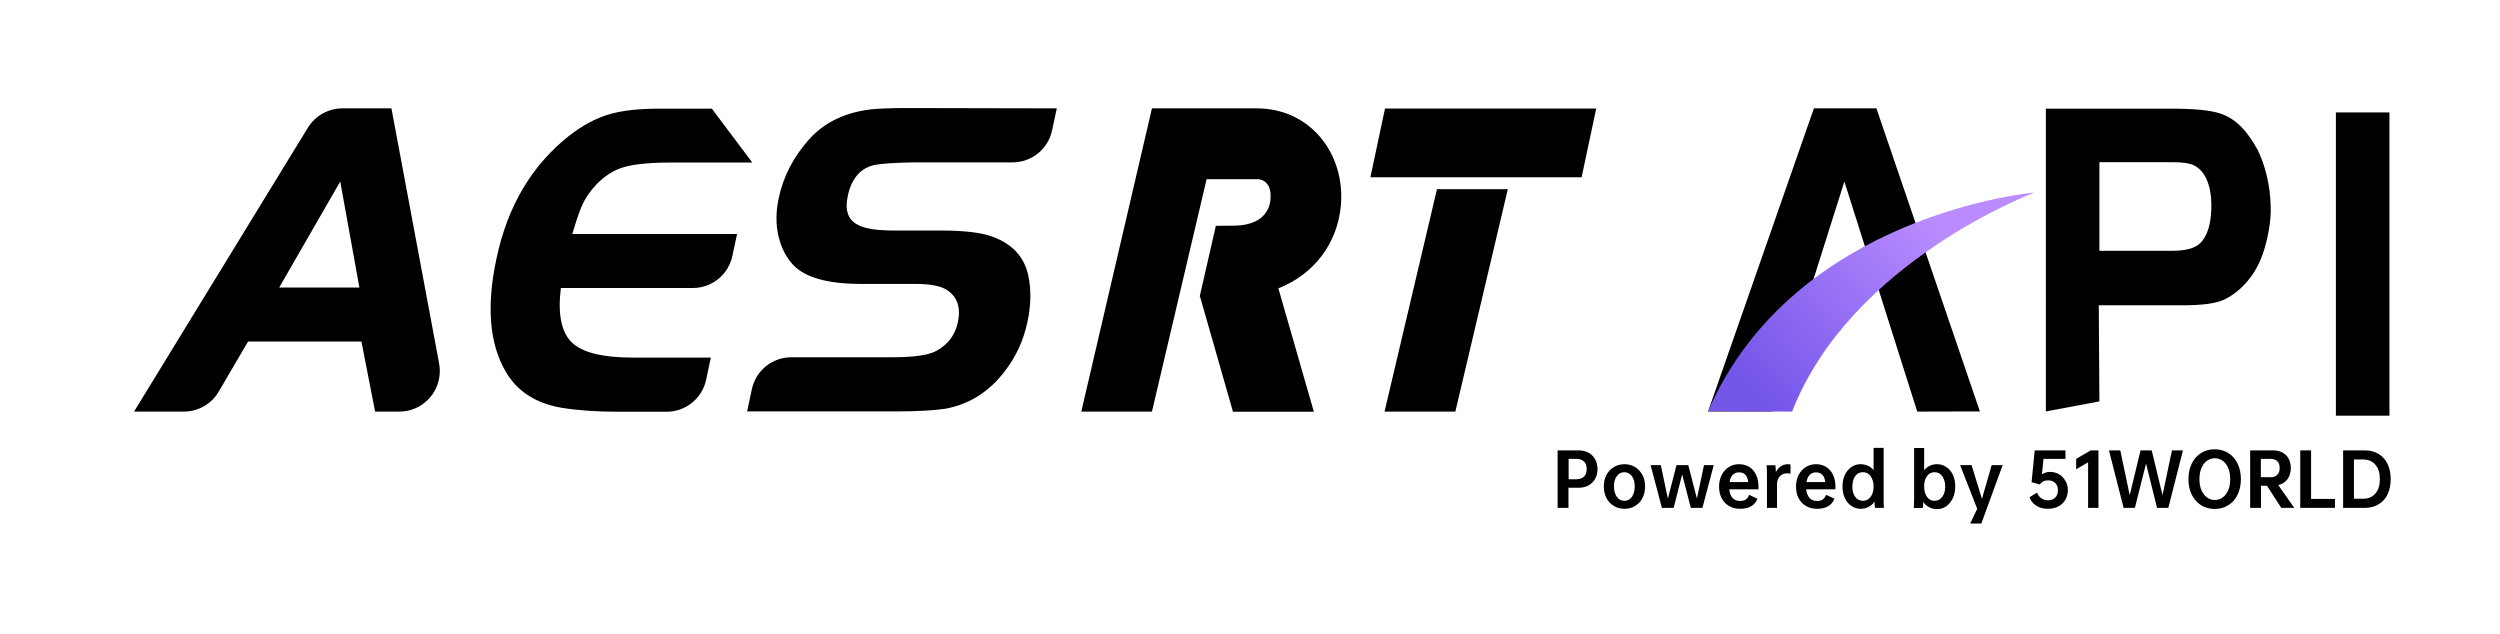 <?xml version="1.0" encoding="utf-8"?>
<!-- Generator: Adobe Illustrator 24.0.1, SVG Export Plug-In . SVG Version: 6.00 Build 0)  -->
<svg version="1.1" id="图层_1" xmlns="http://www.w3.org/2000/svg" xmlns:xlink="http://www.w3.org/1999/xlink" x="0px" y="0px"
	 viewBox="0 0 1592 404" style="enable-background:new 0 0 1592 404;" xml:space="preserve">
<style type="text/css">
	.st0{display:none;}
	.st1{display:inline;}
	.st2{fill-rule:evenodd;clip-rule:evenodd;}
	.st3{fill:url(#SVGID_1_);}
	.st4{opacity:0.3;fill-rule:evenodd;clip-rule:evenodd;enable-background:new    ;}
	.st5{display:inline;fill-rule:evenodd;clip-rule:evenodd;}
</style>
<g id="Layer_1">
</g>
<g id="Layer_2">
	<g id="页面-1" class="st0">
		<g id="_x32_" class="st1">
			<g id="编组-58">
				<g id="Fill-1">
					<path id="path-1_00000053540656632603674620000015794882393118207406_" class="st2" d="M600.4,93l-35.6,167.5l0,0h13.3
						c15.4,0,28.7-10.8,32-25.9l35.6-167.5l0,0h-13.3C617,67.1,603.6,77.9,600.4,93z"/>
				</g>
			</g>
			<path id="Fill-2" class="st2" d="M644.4,260.5l2.9-13.8c2.6-12.1,13.2-20.7,25.6-20.7h64.2l0,0c13.6,0,23-1.3,28-4
				c7.4-4,12-10.1,13.7-18.3c2-9.4-0.4-16.3-7.1-20.6c-3.8-2.5-10.4-3.8-19.9-3.8h-34.7c-21.1,0-35.5-4-43.1-11.9
				c-4.7-5-7.9-11.3-9.6-18.8s-1.6-15.6,0.3-24.3c2.9-13.5,9.3-25.9,19.4-37.1c9.8-10.8,23.1-17.2,39.9-19.1
				c5.7-0.6,14.1-0.9,25.1-0.9H813l21.5,34.5h-83.7c-12.6,0.2-21,0.8-25.3,1.7c-8.9,2.1-14.5,8.7-16.8,19.7
				c-2,9.3,0.3,15.4,6.7,18.6c4.2,2.3,11.8,3.5,22.8,3.5h30c15.3,0,26.4,1.4,33.3,4.1c12.3,4.6,19.7,12.8,22.3,24.3
				c1.9,9.3,1.8,19.2-0.5,29.9c-2.5,11.8-7.4,22.3-14.6,31.6c-10,13.1-22.7,21-37.8,23.8c-7.3,1.2-18.2,1.7-32.6,1.7h-93.9V260.5z"
				/>
			<g id="Fill-4">
				<path id="path-3_00000028285824627284207220000012742706717676850364_" class="st2" d="M992.1,67.1l21.5,34.5h-51.8
					c-13.4,0-23.4,1-30,2.9s-12.5,5.7-17.8,11.3c-3.6,3.9-6.4,7.7-8.2,11.6c-1.9,3.9-4.1,10.4-6.8,19.7h105l-2.9,13.8
					c-2.6,12.1-13.2,20.7-25.6,20.7h-83.8l0,0c-2,16.6,0.3,28.2,6.9,34.6c6.6,6.5,19.6,9.7,38.8,9.7h49.8l-2.9,13.8
					c-2.6,12.1-13.2,20.7-25.6,20.7h-30.6l0,0c-14,0-26.1-0.9-36.4-2.6c-16.2-2.9-27.9-10.5-35.2-22.9
					c-10.4-17.8-12.4-41.8-5.9-72.2c7.2-33.6,22.7-59.8,46.7-78.6c8.2-6.4,16.5-10.8,24.8-13.3s18.9-3.8,32-3.8L992.1,67.1
					L992.1,67.1z"/>
			</g>
		</g>
	</g>
	<g id="页面-1_00000178177920792791400040000010950719170182200236_" class="st0">
		<g id="_x33_" class="st1">
			<g id="编组-114" transform="translate(0, 0.176)">
				<g id="Fill-29">
					<path id="path-1_00000119118295477577544350000000340954351786038928_" class="st2" d="M553.2,101.8h-59l2.9-13.6
						c2.6-12.1,13.2-20.7,25.6-20.7h138.8l0,0l-2.9,13.6c-2.6,12.1-13.2,20.7-25.6,20.7h-40.3l0,0L563.5,239
						c-2.6,12.1-13.2,20.7-25.6,20.7h-18.3l0,0L553.2,101.8z"/>
				</g>
			</g>
			<g id="编组-71" transform="translate(23.481, 0)">
				<g id="Fill-31">
					<path id="path-3_00000032641525694088156270000009712075239449440673_" class="st2" d="M733.5,98.9c-18.2,0-32.5,6.1-42.9,18.4
						c-8.3,9.6-14.7,25.1-19.3,46.4c-4.8,22.4-4.4,38.9,1.2,49.5c5.6,10.4,16.8,15.6,33.7,15.6c16.3,0,29.4-5.3,39.4-15.8
						c9.9-10.5,17.2-26.9,22-49c4.3-20.1,4.4-35.5,0.3-46.1C763.2,105.4,751.8,99.1,733.5,98.9 M740,66.6c18.5,0,34.2,3.2,46.9,9.8
						c14.8,7.9,23.6,21,26.4,39.4c2.1,14.4,1.2,31.3-3,50.7c-4.1,19.6-10.9,36.6-20.3,51c-11.6,17.1-26.4,29-44.4,36
						c-13.3,5-27.9,7.5-43.9,7.5c-21,0-38.3-4-52-12.1c-11.6-6.7-19.2-17.3-23-31.7s-3.5-31.9,0.9-52.4c7.8-36.7,22.1-62.8,43-78.3
						C688.3,73.4,711.4,66.8,740,66.6"/>
				</g>
			</g>
			<path id="Fill-33" class="st2" d="M990.1,225.6l-2.9,13.6c-2.6,12.1-13.2,20.7-25.6,20.7H918l0,0c-12.3,0-21.5-0.7-27.7-2
				c-21.8-4.6-35.3-17.8-40.3-39.4c-3.2-14.6-2.5-32.7,2.1-54.2c5.5-25.7,14.7-46.6,27.8-62.8c9.5-11.7,20.8-20.3,33.7-25.6
				c12.9-5.3,28.7-8.1,47.2-8.1h62.9l-7.3,34.3H958c-17.6,0-31.6,4.9-41.8,14.7c-8.6,8.1-15.1,22.6-19.6,43.8
				c-6.1,28.4-4.7,47,4,55.9c6.1,6.1,17.1,9.2,32.8,9.2h56.7V225.6z"/>
		</g>
	</g>
	<g id="页面-1_00000040549708902381824520000002421300529241989023_" class="st0">
		<g id="_x34_" class="st1">
			<path id="Fill-35" class="st2" d="M522.1,100.5l-26.6,125h39.7c17.5,0,30.4-4,38.9-11.9c5.2-5,10-12.1,14.5-21.3
				c4.5-9.1,7.8-18.8,10-29.1c2.4-11.4,3.2-21.9,2.2-31.5s-3.4-16.6-7.3-21.3c-5.7-6.6-16.3-9.9-31.7-9.9
				C561.8,100.5,522.1,100.5,522.1,100.5z M510.7,65.8h58.5l0,0c19.9,0,34.8,2,44.9,6.1c18.4,7.5,29,21.5,31.4,41.7
				c1.8,15.5,0.8,32.2-3,49.8c-3.7,17.5-9.7,34-17.9,49.5c-8.3,15.9-18.8,27.7-31.7,35.3c-8.2,4.7-16.7,7.8-25.5,9.5
				c-8.9,1.6-22,2.5-39.5,2.5h-79.7l36.9-173.7C487.7,74.4,498.4,65.8,510.7,65.8z"/>
			<path id="Fill-39" class="st2" d="M712.3,157.6h54.3c9.8,0,17-1.6,21.6-4.7c6.9-4.9,11.5-13.3,14.1-25.4
				c2.8-13,0.1-21.4-7.9-25.1c-2.9-1.3-7.8-2-14.8-2h-55.2L712.3,157.6z M704.9,192.3l-10,47.2c-2.6,12.1-13.2,20.7-25.6,20.7h-18.8
				l0,0l36.9-173.7c2.6-12.1,13.2-20.7,25.6-20.7h72.6l0,0c17.1,0,29,1.2,35.8,3.8c11.5,4.3,19.3,13.1,23.6,26.5
				c3.1,10.1,3.4,21.1,0.9,32.9c-2.1,9.9-5.8,19.3-11.2,28.1c-5.4,8.9-11.7,16.1-19.1,21.7c-6.7,5.1-13.4,8.6-20.1,10.5
				s-15.5,2.9-26.4,2.9L704.9,192.3L704.9,192.3z"/>
			<path id="Fill-4_00000096763878735934335110000011484663542464476815_" class="st2" d="M853.5,261.8l3-14.3
				c2.6-12.1,13.2-20.7,25.6-20.7h65.5l0,0c13.8,0,23.3-1.3,28.4-4.1c7.5-4.1,12.1-10.3,13.8-18.5c2.1-9.6-0.3-16.6-7.2-20.9
				c-3.8-2.5-10.6-3.8-20.2-3.8h-35.2c-21.4,0-36-4-43.7-12.1c-4.8-5.1-8-11.4-9.7-19.1c-1.7-7.6-1.6-15.9,0.3-24.7
				c2.9-13.7,9.5-26.3,19.6-37.6c9.9-11,23.4-17.5,40.4-19.4c5.8-0.6,14.3-0.9,25.5-0.9h94l-3,14.3c-2.6,12.1-13.2,20.7-25.6,20.7
				h-63.7l0,0c-12.8,0.2-21.3,0.8-25.7,1.8c-9,2.2-14.7,8.8-17,20c-2,9.4,0.2,15.6,6.8,18.8c4.2,2.4,11.9,3.6,23.1,3.6h30.4
				c15.5,0,26.8,1.4,33.8,4.1c12.4,4.7,20,12.9,22.6,24.7c2,9.4,1.8,19.5-0.5,30.3c-2.5,12-7.5,22.6-14.8,32
				c-10.2,13.3-23,21.4-38.3,24.1c-7.4,1.2-18.4,1.8-33,1.8h-95.2V261.8z"/>
		</g>
	</g>
	<g id="页面-1_00000104691714108659632530000003878544524712696750_" class="st0">
		<g id="_x35_" class="st1">
			<g id="编组-73" transform="translate(0, 0.003)">
				<g id="Fill-35_00000018235097248991599880000013382353479786867609_">
					<path id="path-1_00000012471219591309429830000009881934104340534686_" class="st2" d="M558.3,101.3l-26.6,125h39.7
						c17.5,0,30.4-4,38.9-11.9c5.2-5,10-12.1,14.5-21.3c4.5-9.1,7.8-18.8,10-29.1c2.4-11.4,3.2-21.9,2.2-31.5
						c-1-9.5-3.4-16.6-7.3-21.3c-5.7-6.6-16.3-9.9-31.7-9.9C598,101.3,558.3,101.3,558.3,101.3z M546.9,66.6h58.5l0,0
						c19.9,0,34.8,2,44.9,6.1c18.4,7.5,29,21.5,31.4,41.7c1.8,15.5,0.8,32.2-3,49.8c-3.7,17.5-9.7,34-17.9,49.5
						c-8.3,15.9-18.8,27.7-31.7,35.3c-8.2,4.7-16.7,7.8-25.5,9.5c-8.9,1.6-22,2.5-39.5,2.5h-79.7l36.9-173.7
						C523.9,75.2,534.6,66.6,546.9,66.6z"/>
				</g>
			</g>
			<path id="Fill-37" class="st2" d="M836.1,226.3l-3,14c-2.6,12.1-13.2,20.7-25.6,20.7h-44.4l0,0c-12.4,0-21.7-0.7-28-2.1
				c-22.1-4.6-35.7-18-40.8-39.9c-3.2-14.8-2.5-33,2.1-54.8c5.5-26,14.9-47.2,28.1-63.5c9.6-11.8,21-20.5,34.1-25.9
				c13.1-5.4,29-8.1,47.8-8.1H870l-7.4,34.7h-59.1c-17.8,0-31.9,4.9-42.3,14.8c-8.7,8.2-15.3,22.9-19.8,44.3
				c-6.1,28.8-4.8,47.6,4,56.5c6.2,6.2,17.2,9.3,33.2,9.3H836.1z"/>
			<g id="编组-72" transform="translate(56.962, 0.002)">
				<g id="Fill-39_00000144307318983260242420000011525043864990067092_">
					<path id="path-3_00000126283547173933480240000001929900015664139945_" class="st2" d="M861.4,158.4h54.3
						c9.8,0,17-1.6,21.6-4.7c6.9-4.9,11.5-13.3,14.1-25.4c2.8-13,0.1-21.4-7.9-25.1c-2.9-1.3-7.8-2-14.8-2h-55.2L861.4,158.4z
						 M854,193.1l-10,47.2c-2.6,12.1-13.2,20.7-25.6,20.7h-18.8l0,0l36.9-173.7c2.6-12.1,13.2-20.7,25.6-20.7h72.6l0,0
						c17.1,0,29,1.2,35.8,3.8c11.5,4.3,19.3,13.1,23.6,26.5c3.1,10.1,3.4,21.1,0.9,32.9c-2.1,9.9-5.8,19.3-11.2,28.1
						c-5.4,8.9-11.7,16.1-19.1,21.7c-6.7,5.1-13.4,8.6-20.1,10.5c-6.7,1.9-15.5,2.9-26.4,2.9L854,193.1L854,193.1z"/>
				</g>
			</g>
		</g>
	</g>
	<g>
		<g>
			<rect x="1487.5" y="71.6" width="34.1" height="193.1"/>
			<path d="M1011.6,288.3c-1.8-1-3.9-1.5-6.3-1.5h-13.4v36.6h6.9v-12.8h6.5c2.4,0,4.5-0.5,6.3-1.5s3.2-2.4,4.2-4.2s1.5-3.9,1.5-6.2
				c0-2.4-0.5-4.4-1.5-6.2S1013.4,289.3,1011.6,288.3z M1008.7,303.5c-1.2,1.1-2.8,1.7-4.9,1.7h-4.9v-13h4.9c2.1,0,3.7,0.6,4.9,1.7
				s1.7,2.7,1.7,4.8S1009.8,302.4,1008.7,303.5z"/>
			<path d="M1041.2,297.4c-2-1.2-4.2-1.8-6.7-1.8s-4.7,0.6-6.8,1.8c-2,1.2-3.6,2.9-4.7,5c-1.1,2.2-1.7,4.6-1.7,7.4s0.6,5.3,1.7,7.4
				c1.1,2.1,2.7,3.8,4.7,5s4.3,1.8,6.8,1.8s4.8-0.6,6.7-1.8c2-1.2,3.6-2.8,4.7-5s1.7-4.6,1.7-7.4s-0.6-5.3-1.7-7.4
				C1044.7,300.3,1043.1,298.6,1041.2,297.4z M1039.2,316.4c-1.2,1.7-2.8,2.5-4.8,2.5s-3.6-0.8-4.8-2.5c-1.2-1.7-1.8-3.9-1.8-6.6
				c-0.1-2.7,0.5-4.9,1.8-6.6c1.2-1.7,2.8-2.5,4.8-2.5s3.6,0.9,4.8,2.5c1.2,1.7,1.8,3.9,1.8,6.6S1040.4,314.7,1039.2,316.4z"/>
			<polygon points="1080.6,317.5 1075.1,296.2 1067.6,296.2 1062.1,317.5 1057.6,296.2 1051.1,296.2 1058.3,323.4 1065.8,323.4 
				1071.2,302.1 1076.7,323.4 1084.1,323.4 1091.3,296.2 1085.1,296.2 			"/>
			<path d="M1114,297.4c-1.9-1.2-4.1-1.8-6.6-1.8c-2.4,0-4.5,0.6-6.5,1.8c-1.9,1.2-3.4,2.9-4.5,5s-1.7,4.6-1.7,7.4s0.5,5.2,1.6,7.4
				c1.1,2.1,2.7,3.8,4.7,5s4.4,1.8,7.2,1.8c5.5,0,9.2-2.1,11-6.4l-5.3-2.5c-0.5,1.2-1.2,2.2-2.1,2.9c-0.9,0.7-2.1,1-3.7,1
				c-2,0-3.6-0.6-4.8-1.9c-1.2-1.3-1.9-3.1-2.1-5.5h18.5c0.1-0.5,0.1-1.1,0.1-1.7c0-2.9-0.5-5.4-1.5-7.5
				C1117.3,300.3,1115.9,298.6,1114,297.4z M1101.4,307c0.3-2,1-3.6,2-4.6c1.1-1.1,2.4-1.6,4-1.6c1.7,0,3.1,0.5,4.1,1.6
				c0.9,0.9,1.5,2.5,1.8,4.6H1101.4z"/>
			<path d="M1134.1,296.9c-1.3,0.8-2.4,2.1-3.2,3.7c-0.1-2-0.2-3.4-0.3-4.3h-5.6c0.1,1.6,0.2,3.7,0.2,6.2v20.9h6.4v-14.8
				c0-2.3,0.6-4.1,1.8-5.3c1.2-1.3,2.8-1.9,4.8-1.9c0.6,0,1.3,0.1,2,0.2v-5.7c-0.4-0.2-0.9-0.3-1.7-0.3
				C1136.9,295.6,1135.4,296.1,1134.1,296.9z"/>
			<path d="M1163,297.4c-1.9-1.2-4.1-1.8-6.6-1.8c-2.4,0-4.5,0.6-6.5,1.8c-1.9,1.2-3.4,2.9-4.5,5s-1.7,4.6-1.7,7.4s0.5,5.2,1.6,7.4
				c1.1,2.1,2.7,3.8,4.7,5s4.4,1.8,7.2,1.8c5.5,0,9.2-2.1,11-6.4l-5.3-2.5c-0.5,1.2-1.2,2.2-2.1,2.9c-0.9,0.7-2.1,1-3.7,1
				c-2,0-3.6-0.6-4.8-1.9c-1.1-1.3-1.9-3.1-2.1-5.5h18.5c0.1-0.5,0.1-1.1,0.1-1.7c0-2.9-0.5-5.4-1.5-7.5
				C1166.3,300.3,1164.9,298.6,1163,297.4z M1150.4,307c0.3-2,1-3.6,2-4.6c1.1-1.1,2.4-1.6,4-1.6c1.7,0,3.1,0.5,4.1,1.6
				c1,0.9,1.6,2.5,1.8,4.6H1150.4z"/>
			<path d="M1199.5,285.2h-6.4v14.2c-1-1.2-2.2-2.2-3.6-2.8c-1.4-0.6-3-1-4.7-1c-2.1,0-4.1,0.6-5.8,1.8c-1.8,1.2-3.2,2.9-4.2,5
				s-1.5,4.6-1.5,7.4s0.5,5.2,1.5,7.4c1,2.1,2.4,3.8,4.2,5c1.8,1.2,3.7,1.8,5.8,1.8c1.9,0,3.6-0.4,5.1-1.2c1.6-0.8,2.8-1.9,3.8-3.4
				c0,1.8,0.1,3.2,0.3,4h5.7c-0.2-1.6-0.2-3.7-0.2-6.2V285.2L1199.5,285.2z M1191.2,316.4c-1.2,1.7-2.9,2.5-4.9,2.5
				c-1.3,0-2.5-0.4-3.5-1.1s-1.8-1.8-2.4-3.2c-0.6-1.4-0.8-3-0.8-4.8s0.3-3.4,0.8-4.8c0.6-1.4,1.3-2.4,2.4-3.2
				c1-0.8,2.2-1.1,3.5-1.1c2.1,0,3.7,0.8,4.9,2.5c1.2,1.7,1.9,3.9,1.9,6.6S1192.5,314.7,1191.2,316.4z"/>
			<path d="M1239.4,297.4c-1.8-1.2-3.7-1.8-5.8-1.8c-1.7,0-3.3,0.3-4.7,1s-2.6,1.6-3.6,2.8v-14.1h-6.4v32c0,2.5-0.1,4.6-0.2,6.2h5.7
				c0.2-1,0.3-2.3,0.3-3.9c1,1.5,2.2,2.6,3.8,3.4c1.5,0.8,3.2,1.2,5.1,1.2c2.1,0,4.1-0.6,5.8-1.8c1.8-1.4,3.1-3,4.2-5.2
				c1-2.1,1.5-4.6,1.5-7.4s-0.5-5.2-1.5-7.4S1241.2,298.5,1239.4,297.4z M1236.8,316.4c-1.2,1.7-2.9,2.5-4.9,2.5s-3.6-0.8-4.8-2.5
				c-1.2-1.7-1.8-3.9-1.8-6.6s0.6-5,1.8-6.6c1.2-1.7,2.8-2.5,4.8-2.5c2.1,0,3.7,0.8,4.9,2.5c1.2,1.7,1.9,3.9,1.9,6.6
				S1238.1,314.7,1236.8,316.4z"/>
			<polygon points="1262.1,317.7 1255.5,296.2 1248.2,296.2 1259.1,324 1254.6,333.4 1261.7,333.4 1275.3,296.2 1268.3,296.2 			"/>
			<path d="M1311.2,302c-1.7-1-3.7-1.5-5.9-1.5c-1.6,0-3.3,0.5-5,1.5l1-9.8h14v-5.4h-19.6l-2,20.3l5.3,1.4c0.5-0.8,1.1-1.4,2-1.9
				s2-0.7,3.3-0.7c1.8,0,3.3,0.5,4.5,1.7c1.1,1.1,1.7,2.6,1.7,4.5s-0.5,3.5-1.7,4.7c-1.1,1.2-2.7,1.8-4.6,1.8
				c-1.7,0-3.1-0.4-4.3-1.3c-1.2-0.8-2.1-2-2.7-3.6l-4.8,2.9c0.7,2.1,2,3.9,4.1,5.3c2,1.4,4.6,2.1,7.6,2.1c2.5,0,4.7-0.5,6.6-1.5
				c2-1,3.4-2.4,4.5-4.2c1.1-1.8,1.6-3.9,1.6-6.2c0-2.2-0.4-4.2-1.6-5.9C1314.3,304.4,1312.9,303,1311.2,302z"/>
			<polygon points="1322.1,292.2 1322.1,298.8 1329.7,294.4 1329.7,323.4 1336.3,323.4 1336.3,286.8 1331.4,286.8 			"/>
			<polygon points="1377.1,315.3 1370.2,286.8 1363.1,286.8 1356.2,315.3 1350.2,286.8 1343,286.8 1352.3,323.4 1359.5,323.4 
				1366.6,295.2 1373.6,323.4 1380.8,323.4 1390.1,286.8 1383.1,286.8 			"/>
			<path d="M1419,288.5c-2.5-1.6-5.5-2.4-8.7-2.4c-3.3,0-6.2,0.8-8.7,2.4s-4.5,3.8-5.9,6.7s-2.1,6.2-2.1,9.9s0.7,7,2.1,9.9
				c1.4,2.8,3.4,5.1,5.9,6.7s5.4,2.4,8.7,2.4c3.3,0,6.2-0.8,8.7-2.4c2.6-1.6,4.5-3.8,5.9-6.7c1.4-2.9,2.1-6.2,2.1-9.9
				c0-3.7-0.7-7-2.1-9.9C1423.5,292.3,1421.5,290.1,1419,288.5z M1419,312c-0.9,2-2,3.6-3.5,4.7s-3.2,1.7-5.1,1.7
				c-1.9,0-3.6-0.6-5.1-1.7s-2.6-2.7-3.5-4.7c-0.8-2-1.2-4.3-1.2-6.9s0.4-4.9,1.2-6.9c0.8-2,2-3.6,3.5-4.7s3.2-1.7,5.1-1.7
				c1.9,0,3.6,0.6,5.1,1.7s2.7,2.7,3.5,4.7s1.2,4.3,1.2,6.9S1419.8,310,1419,312z"/>
			<path d="M1456.7,305.1c1.4-1.9,2.1-4.3,2.1-7.1c0-2.2-0.5-4.2-1.4-5.9c-0.9-1.7-2.2-3-3.9-3.9c-1.7-0.9-3.6-1.4-5.9-1.4h-14.7
				v36.6h6.9v-14.1h3.8l9.1,14.1h8.3l-10.2-14.5C1453.3,308.3,1455.2,307.1,1456.7,305.1z M1445.9,303.9h-6.2v-11.7h6.2
				c1.8,0,3.3,0.5,4.3,1.5s1.5,2.4,1.5,4.3s-0.5,3.3-1.5,4.3C1449.2,303.4,1447.8,303.9,1445.9,303.9z"/>
			<polygon points="1471.7,286.8 1464.8,286.8 1464.8,323.4 1486.9,323.4 1486.9,317.7 1471.7,317.7 			"/>
			<path d="M1520.4,295.5c-1.3-2.8-3.2-4.9-5.7-6.4s-5.3-2.3-8.6-2.3h-14v36.6h14c3.3,0,6.2-0.8,8.6-2.3c2.5-1.4,4.4-3.6,5.7-6.3
				c1.3-2.8,2-6,2-9.7S1521.7,298.2,1520.4,295.5z M1512.7,314.2c-1.9,2.3-4.5,3.4-7.9,3.4h-5.8v-25h5.8c3.4,0,6,1.1,7.9,3.4
				c1.9,2.2,2.8,5.3,2.8,9.1C1515.5,308.9,1514.6,312,1512.7,314.2z"/>
			<path d="M1446,134.4c0-9.8-1.1-23.7-8.3-38.9c-6.1-11.1-13.2-19.7-23.8-23.2c-6.2-2.1-16.6-3.1-31.2-3.1h-79.9V262l34.1-6.4
				l-0.4-61.2h54.7c9.3,0,16.6-0.8,22-2.4c5.3-1.6,14.9-7.1,22.4-19C1443.2,161,1446,142.6,1446,134.4z M1400.7,155.2
				c-3.3,3-9.2,4.5-17.5,4.5h-46.3v-56.4h47c6,0,10.3,0.6,13,1.9c7.5,3.5,11.3,13.2,11.3,25.6
				C1408.2,142.3,1405.7,150.6,1400.7,155.2z"/>
			<polygon points="1174.5,115.6 1220.9,262.1 1260.8,262 1194.9,69 1155.1,69 1087.7,262 1128.2,262 			"/>
			
				<linearGradient id="SVGID_1_" gradientUnits="userSpaceOnUse" x1="1233.824" y1="370.917" x2="1118.979" y2="479.474" gradientTransform="matrix(1 0 0 1 0 -229.89)">
				<stop  offset="0" style="stop-color:#BA8CFF"/>
				<stop  offset="1" style="stop-color:#7456E9"/>
			</linearGradient>
			<path class="st3" d="M1087.7,261.8c-0.1,0.1,53.2,0.4,53.5,0.3c37.3-95.8,154.4-139.5,154.4-139.5S1142.6,135.9,1087.7,261.8
				L1087.7,261.8z"/>
		</g>
	</g>
	<g id="页面-1_00000040542866125290643880000012150484401529041851_" class="st0">
		<g id="_x37_" class="st1">
			<path id="Fill-61" d="M455.6,71.7l10.5,138.6l66.8-138.6h42.2l7.9,138.6l62.2-124.2c4.4-8.8,13.5-14.4,23.4-14.4h22.8l0,0
				l-89.1,170.2c-4.5,8.6-13.4,14-23.1,14h-27.4l0,0l-8.6-132.8l-57.9,118.1c-4.4,9-13.5,14.6-23.5,14.6h-26.9l0,0l-15.6-155.3
				c-1.4-14.4,9-27.2,23.4-28.6c0.9-0.1,1.7-0.1,2.6-0.1h10.3V71.7z"/>
			<path id="Fill-63" d="M785.1,101.5c-17.4,0-31.1,5.9-41.1,17.6c-8,9.2-14.1,24-18.5,44.5c-4.6,21.5-4.2,37.4,1.1,47.5
				c5.3,10,16.1,14.9,32.3,14.9c15.6,0,28.2-5.1,37.8-15.2c9.5-10.1,16.5-25.8,21-46.9c4.1-19.3,4.2-34,0.3-44.2
				C813.6,107.8,802.7,101.7,785.1,101.5 M791.4,70.6c17.8,0,32.7,3.1,45,9.4c14.2,7.6,22.7,20.2,25.3,37.8c2,13.8,1.1,30-2.9,48.6
				c-4,18.8-10.5,35.1-19.5,48.9c-11.1,16.4-25.3,27.9-42.5,34.5c-12.8,4.8-26.8,7.2-42.1,7.2c-20.1,0-36.7-3.9-49.8-11.6
				c-11.1-6.4-18.4-16.6-22.1-30.4c-3.6-13.8-3.4-30.5,0.8-50.2c7.5-35.2,21.2-60.2,41.3-75.1C741.8,77.1,764,70.8,791.4,70.6"/>
			<path id="Fill-65" d="M865.7,255.9l2.6-12.1c2.6-12.1,13.2-20.7,25.6-20.7H954l0,0c13,0,21.9-1.3,26.7-3.9
				c7.1-3.9,11.4-9.6,13-17.4c1.9-9-0.4-15.6-6.8-19.6c-3.6-2.4-9.9-3.6-19-3.6h-33.1c-20.1,0-33.8-3.8-41.1-11.3
				c-4.5-4.8-7.6-10.8-9.1-18c-1.6-7.2-1.5-14.9,0.3-23.2c2.7-12.9,8.9-24.7,18.4-35.4c9.3-10.3,22-16.4,38-18.2
				c5.5-0.6,13.4-0.8,23.9-0.8h88.3l-2.5,12.2c-2.6,12.1-13.2,20.7-25.6,20.7h-58.6l0,0c-12,0.2-20,0.8-24.1,1.7
				c-8.4,2-13.8,8.3-16,18.8c-1.9,8.8,0.2,14.7,6.4,17.7c4,2.2,11.2,3.3,21.7,3.3h28.6c14.6,0,25.1,1.3,31.7,3.9
				c11.7,4.4,18.8,12.2,21.2,23.2c1.8,8.8,1.7,18.3-0.4,28.4c-2.4,11.2-7,21.3-13.9,30.1c-9.6,12.5-21.6,20.1-36,22.6
				c-7,1.1-17.3,1.6-31,1.6L865.7,255.9L865.7,255.9z"/>
		</g>
	</g>
	<g id="页面-1_00000163767546703465966220000007091124915319706267_" class="st0">
		<g id="_x39_" class="st1">
			<path id="Fill-1_00000169539809111325158970000013726807661111712689_" class="st2" d="M672.4,82.1L608,210.5l0,0l-8.1-142.8
				h-43.5l-68.7,142.8L476.8,67.7h-11.5c-14.4,0-26.1,11.7-26.1,26.1c0,0.9,0,1.7,0.1,2.6l16.2,161l0,0h28.2
				c10,0,19.1-5.7,23.5-14.6L567,120.6l0,0l8.8,136.9h28.7c9.7,0,18.6-5.4,23.1-14l92.1-175.7l0,0h-24
				C685.9,67.7,676.8,73.3,672.4,82.1z"/>
			<path id="Fill-2_00000158022915370449182200000012367251162078941115_" class="st2" d="M738.7,83.2l-37,174.2l0,0h23.2
				c9.3,0,17.2-6.5,19.2-15.5l37-174.2l0,0h-23.2C748.6,67.7,740.6,74.2,738.7,83.2z"/>
			<path id="路径_00000137854521593400170470000018263608911347255686_" d="M881.5,67.7l20.7,150.1l81-140.7
				c3.3-5.7,9.6-9.5,15.7-9.5h54.8l-37.3,177.9c-1.7,7.9-9.5,14.3-17.6,14.3H971l30.2-144.1l-84.9,144.1h-45.9l-21.6-144.1
				l-27.2,129.8c-1.7,7.9-9.5,14.3-17.6,14.3h-27.8L813.4,82c1.7-7.9,9.5-14.3,17.6-14.3H881.5z"/>
		</g>
	</g>
	<g id="页面-1_00000142876281908868493140000008467194477415561607_" class="st0">
		<g id="_x31_0" class="st1">
			<path id="路径_00000124863929012784318580000004931166877629639588_" class="st2" d="M712.4,77.4l-39.2,184.4h28.5
				c6.9,0,12.9-4.8,14.3-11.6l39.2-184.4h-28.5C719.8,65.8,713.8,70.6,712.4,77.4z"/>
			<path id="路径_00000129194155208161529380000005851784437248350110_" d="M857.5,65.8l20.7,150.1l81-140.7
				c3.3-5.7,9.6-9.5,15.7-9.5h54.8l-37.3,177.9c-1.7,7.9-9.5,14.3-17.6,14.3H947l30.2-144.1L892.3,258h-45.9l-21.6-144.1
				l-27.2,129.8c-1.7,7.9-9.5,14.3-17.6,14.3h-27.8l37.3-177.9c1.7-7.9,9.5-14.3,17.6-14.3H857.5z"/>
			<path id="路径_00000030480797960438179070000016824788068702372773_" d="M641.2,227.3l-4.1,20.2c-1.6,7.9-9.4,14.3-17.5,14.3
				h-52.5c-12.7,0-22.2-0.7-28.7-2c-22.7-4.6-36.8-17.9-42.4-39.7c-3.6-14.7-3.2-32.9,1.2-54.5c5.2-25.9,14.4-47,27.7-63.2
				c9.7-11.8,21.1-20.4,34.3-25.8c13.4-5.4,29.6-8.1,48.8-8.1h65.1L652,103h-46.3c-18.2,0-32.6,4.9-43,14.8
				c-8.7,8.1-15.2,22.8-19.5,44.1c-5.8,28.6-4.1,47.4,5.1,56.3c6.4,6.2,17.8,9.3,34.1,9.3h58.8V227.3z"/>
		</g>
	</g>
	<g id="页面-1_00000049907756481968638050000016181970189101684106_" class="st0">
		<g id="_x31_1" class="st1">
			<path id="路径_00000145052001310420338170000000768813727537607097_" class="st2" d="M712.4,77.4l-39.2,184.4h28.5
				c6.9,0,12.9-4.8,14.3-11.6l39.2-184.4h-28.5C719.8,65.8,713.8,70.6,712.4,77.4z"/>
			<path id="路径_00000050652141326209428050000017336612258741071236_" d="M857.5,65.8l20.7,150.1l81-140.7
				c3.3-5.7,9.6-9.5,15.7-9.5h54.8l-37.3,177.9c-1.7,7.9-9.5,14.3-17.6,14.3H947l30.2-144.1L892.3,258h-45.9l-21.6-144.1
				l-27.2,129.8c-1.7,7.9-9.5,14.3-17.6,14.3h-27.8l37.3-177.9c1.7-7.9,9.5-14.3,17.6-14.3H857.5z"/>
			<path id="形状结合" d="M613.2,65.8c17.4,0,29.6,2.1,36.6,6.2c8.3,4.5,13.6,12,16.1,22.6c1.8,7.2,1.9,14.8,0.2,22.6
				c-2.1,10.2-6.8,19.7-14.1,28.5c-7.2,8.8-15.3,14.9-24.3,18.2c17.2,8.6,23.4,24,18.8,46.1c-2.7,12.7-8,23.4-15.9,32
				c-6.9,7.4-14.7,12.6-23.5,15.4c-8.8,2.8-21.4,4.3-37.6,4.3l0,0H461.1l41.3-196h110.8V65.8z M577.4,181.3h-57.6l-9.6,45.5h56.7
				c6.1,0,10.5-0.3,13.4-0.9c2.9-0.6,5.7-1.9,8.4-3.8c7.1-4.7,11.5-11.2,13.2-19.4c1.7-7.8,0-13.6-4.9-17.3
				C593.5,182.7,587,181.3,577.4,181.3L577.4,181.3z M594.3,100.8h-57.6l-9.6,45.5h56.7c6.1,0,10.5-0.3,13.3-0.9
				c2.8-0.6,5.6-1.9,8.6-3.8c7.1-4.7,11.5-11.2,13.2-19.4c1.7-7.8,0-13.6-4.9-17.3C610.5,102.1,603.9,100.8,594.3,100.8L594.3,100.8
				z"/>
		</g>
	</g>
	<g id="页面-1_00000130623514635495109250000000706548512647235228_" class="st0">
		<g id="_x31_2" class="st1">
			<path id="路径_00000054967135611770469500000016410830354994507659_" class="st2" d="M712.4,77.4l-39.2,184.4h28.5
				c6.9,0,12.9-4.8,14.3-11.6l39.2-184.4h-28.5C719.8,65.8,713.8,70.6,712.4,77.4z"/>
			<g id="编组-115" transform="translate(0, 0.447)">
				<g id="路径_00000165943950799182509990000014263171342905610664_">
					<path id="path-1_00000183941135986740350650000015341481000604914316_" d="M565.5,102.6h-66.6l4.2-20
						c1.7-7.9,9.5-14.3,17.6-14.3h166l-7.2,34.3h-69.4L580,246.2c-1.7,7.9-9.5,14.3-17.6,14.3h-30L565.5,102.6z"/>
				</g>
			</g>
			<path id="路径_00000048489031431673690110000005614059354371918245_" d="M857.5,65.8l20.7,150.1l81-140.7
				c3.3-5.7,9.6-9.5,15.7-9.5h54.8l-37.3,177.9c-1.7,7.9-9.5,14.3-17.6,14.3H947l30.2-144.1L892.3,258h-45.9l-21.6-144.1
				l-27.2,129.8c-1.7,7.9-9.5,14.3-17.6,14.3h-27.8l37.3-177.9c1.7-7.9,9.5-14.3,17.6-14.3H857.5z"/>
		</g>
	</g>
	<g id="页面-1_00000141423455832680728910000018172557506865839262_" class="st0">
		<g id="_x31_3" class="st1">
			<g id="编组-3" transform="translate(0, 0.001)">
				<g id="Fill-1_00000017506221688540649840000016660808247214162859_">
					<path id="path-1_00000092437485755055403360000004431031725150945948_" class="st2" d="M560.8,81.4L452.3,258.7l0,0H483
						c9.3,0,17.8-4.9,22.5-12.9l18.2-30.9l0,0h70.9l8.6,43.8h14.1c14.4,0,26.1-11.7,26.1-26.1c0-1.6-0.1-3.2-0.4-4.8L613.3,68.9l0,0
						h-30.1C574,68.9,565.6,73.6,560.8,81.4z M581.3,114.7l12,66.3h-50.2L581.3,114.7z"/>
				</g>
			</g>
			<g id="编组-7" transform="translate(34.149, 0)">
				<g id="Fill-2_00000031928946746350410410000015503657160440094393_">
					<path id="path-3_00000147179158298061182250000000003050409202491551_" class="st2" d="M779.5,68.9l25.5,33.9h-50.8
						c-13.2,0-23,0.9-29.4,2.8c-6.4,1.9-12.3,5.6-17.5,11.1c-3.6,3.8-6.2,7.6-8,11.4s-4.1,10.2-6.7,19.3h103.1l-2.8,13.1
						c-2.6,12.1-13.2,20.7-25.6,20.7h-81.9l0,0c-2,16.3,0.3,27.6,6.8,34s19.2,9.5,38.1,9.5H779l-2.8,13.2
						c-2.6,12.1-13.2,20.7-25.6,20.7H721l0,0c-13.8,0-25.7-0.9-35.7-2.6c-15.9-2.9-27.4-10.3-34.5-22.5c-10.2-17.4-12.2-41-5.8-70.8
						c7-33,22.3-58.7,45.8-77.1c8.1-6.3,16.2-10.6,24.4-13.1c8.1-2.4,18.6-3.7,31.4-3.7L779.5,68.9L779.5,68.9z"/>
				</g>
			</g>
			<g id="编组-8" transform="translate(58.722, 0)">
				<g id="Fill-4_00000108269322595635823080000009074988570035608247_">
					<path id="path-5_00000114041723436492266880000011048212925817900186_" class="st2" d="M777.2,258.7l2.8-13.2
						c2.6-12.1,13.2-20.7,25.6-20.7h62.7l0,0c13.3,0,22.5-1.3,27.5-4c7.3-4,11.7-10,13.4-17.9c2-9.3-0.3-16-6.9-20.2
						c-3.7-2.5-10.2-3.7-19.6-3.7h-34c-20.7,0-34.8-3.9-42.3-11.7c-4.6-4.9-7.8-11.1-9.4-18.5c-1.6-7.4-1.5-15.4,0.3-23.9
						c2.8-13.3,9.2-25.4,19-36.4c9.6-10.6,22.6-16.9,39.1-18.8c5.6-0.5,13.8-0.8,24.7-0.8h91L968.3,82
						c-2.6,12.1-13.2,20.7-25.6,20.7h-61l0,0c-12.3,0.2-20.6,0.8-24.8,1.7c-8.7,2.1-14.2,8.5-16.5,19.3c-1.9,9.1,0.2,15.2,6.6,18.2
						c4.1,2.3,11.5,3.4,22.4,3.4h29.4c15,0,25.9,1.3,32.7,4c12,4.6,19.3,12.5,21.9,23.9c1.9,9.1,1.8,18.9-0.5,29.3
						c-2.5,11.6-7.2,21.9-14.3,31c-9.9,12.9-22.2,20.7-37.1,23.4c-7.2,1.1-17.9,1.7-32,1.7L777.2,258.7L777.2,258.7z"/>
				</g>
			</g>
		</g>
	</g>
	<g id="页面-1_00000176038534540823866130000000225384160047956646_" class="st0">
		<g id="_x31_4" class="st1">
			<path id="Fill-1_00000148651706027995977320000008346633409147915912_" class="st2" d="M579.6,86.3l-37.3,175.3l0,0h19.2
				c12.3,0,23-8.6,25.6-20.7l37.3-175.3l0,0h-19.2C592.9,65.6,582.2,74.2,579.6,86.3z"/>
			<g id="编组-14" transform="translate(12.043, 0)">
				<g id="Fill-2_00000090975876234648546480000018446060324600425621_">
					<path id="path-1_00000013906767006994605620000000873280471770773688_" class="st2" d="M683.5,100.6l-26.8,126.1h40
						c17.6,0,30.6-4,39.2-12c5.3-5.1,10.1-12.2,14.7-21.5c4.5-9.2,7.9-19,10.1-29.4c2.5-11.6,3.2-22.1,2.2-31.7s-3.5-16.7-7.4-21.5
						c-5.8-6.7-16.4-10-31.9-10C723.6,100.6,683.5,100.6,683.5,100.6z M671.8,65.6H731l0,0c20.1,0,35.2,2.1,45.3,6.2
						c18.6,7.6,29.2,21.6,31.7,42c1.8,15.7,0.8,32.4-3,50.2c-3.7,17.7-9.8,34.3-18,50c-8.4,16.1-19,27.9-32,35.6
						c-8.2,4.7-16.8,7.9-25.7,9.6c-9,1.7-22.2,2.5-39.9,2.5H609l37.3-175.3C648.8,74.2,659.5,65.6,671.8,65.6z"/>
				</g>
				<path id="路径-2备份" class="st4" d="M725.2,261.2c-5.3,0.7-30.5,0.9-75.4,0.6l7.5-37.9l71.8-8.1
					C731.8,245.4,730.6,260.5,725.2,261.2z"/>
			</g>
			<path id="Fill-4_00000054960414799991058620000016253008480451078800_" class="st2" d="M823.5,261.6l3-14.3
				c2.6-12.1,13.2-20.7,25.6-20.7h65.5l0,0c13.8,0,23.3-1.3,28.4-4.1c7.5-4.1,12.1-10.3,13.8-18.5c2.1-9.6-0.3-16.6-7.2-20.9
				c-3.8-2.5-10.6-3.8-20.2-3.8h-35.2c-21.4,0-36-4-43.7-12.1c-4.8-5.1-8-11.4-9.7-19.1c-1.7-7.6-1.6-15.9,0.3-24.7
				c2.9-13.7,9.5-26.3,19.6-37.6c9.9-11,23.4-17.5,40.4-19.4c5.8-0.6,14.3-0.9,25.5-0.9h94l-3,14.3c-2.6,12.1-13.2,20.7-25.6,20.7
				h-63.7l0,0c-12.8,0.2-21.3,0.8-25.7,1.8c-9,2.2-14.7,8.8-17,20c-2,9.4,0.2,15.6,6.8,18.8c4.2,2.4,11.9,3.6,23.1,3.6h30.4
				c15.5,0,26.8,1.4,33.8,4.1c12.4,4.7,20,12.9,22.6,24.7c2,9.4,1.8,19.5-0.5,30.3c-2.5,12-7.5,22.6-14.8,32
				c-10.2,13.3-23,21.4-38.3,24.1c-7.4,1.2-18.4,1.8-33,1.8h-95.2V261.6z"/>
		</g>
	</g>
	<g id="页面-1_00000083809061997801760390000000772199089139664281_" class="st0">
		<g id="_x31_" class="st1">
			<path id="Fill-41备份" class="st2" d="M604.6,223.8l-7.1,33.3h-63c-11.9,0-20.9-0.6-26.9-2c-21.2-4.5-34.2-17.3-39.2-38.3
				c-3.1-14.2-2.4-31.7,2-52.6c5.3-25,14.3-45.3,27-61c9.3-11.4,20.2-19.7,32.7-24.9c12.5-5.2,27.8-7.8,45.8-7.8H637l-7.1,33.3
				h-56.7c-17.1,0-30.7,4.8-40.6,14.3c-8.3,7.8-14.7,22-19,42.5c-5.9,27.6-4.6,45.7,3.9,54.3c5.9,6,16.5,8.9,31.9,8.9H604.6z"/>
			<g id="编组-75" transform="translate(24.005, 0.001)">
				<g id="Fill-43备份">
					<path id="path-1_00000145017123788884140130000018129883985960935296_" class="st2" d="M695,70.5l13.9,145.7l70.9-132
						c4.6-8.5,13.4-13.8,23-13.8h40.3l0,0l-35.3,165.9c-2.6,12.1-13.2,20.7-25.6,20.7H767l0,0l29.7-139.9L720,257h-39.4l-14.9-139.9
						l-25.3,119.2c-2.6,12.1-13.2,20.7-25.6,20.7h-15.3l0,0l35.3-165.9c2.6-12.1,13.2-20.7,25.6-20.7L695,70.5L695,70.5z"/>
				</g>
			</g>
			<g id="编组-74" transform="translate(60.9, 0.002)">
				<g id="Fill-45备份">
					<path id="path-3_00000122722832093134419200000000803066734923443371_" class="st2" d="M862.9,158.6H915
						c9.4,0,16.3-1.5,20.7-4.5c6.6-4.7,11.1-12.8,13.6-24.4c2.6-12.5,0.1-20.5-7.6-24.1c-2.8-1.3-7.5-2-14.2-2h-53L862.9,158.6z
						 M855.8,191.9l-9.4,44.5c-2.6,12.1-13.2,20.7-25.6,20.7h-17.2l0,0l35.3-165.9c2.6-12.1,13.2-20.7,25.6-20.7h68.8l0,0
						c16.4,0,27.8,1.2,34.3,3.6c11,4.1,18.6,12.6,22.7,25.4c3,9.7,3.3,20.3,0.8,31.6c-2,9.5-5.6,18.5-10.7,27
						c-5.2,8.5-11.3,15.4-18.4,20.9c-6.4,4.9-12.9,8.2-19.3,10.1c-6.4,1.9-14.8,2.8-25.3,2.8L855.8,191.9L855.8,191.9z"/>
				</g>
			</g>
		</g>
	</g>
	<g class="st0">
		<path class="st5" d="M800.7,75.5c-12.8-6.6-28.7-9.9-47.4-9.9c-28.9,0.2-52.2,6.9-70.1,20.1c-21.1,15.7-35.6,42.1-43.5,79.1
			c-4.4,20.8-4.7,38.4-0.9,53c3.8,14.6,11.6,25.2,23.3,32c13.8,8.2,31.3,12.2,52.5,12.2c16.1,0,30.9-2.5,44.3-7.5
			c18.1-7,33.1-19.1,44.8-36.4c9.5-14.6,16.3-31.7,20.5-51.5c4.2-19.6,5.2-36.7,3-51.2C824.5,96.7,815.6,83.5,800.7,75.5z
			 M781,163.9c-4.8,22.3-12.2,38.8-22.2,49.5s-23.3,16-39.8,16c-17.1,0-28.4-5.2-34-15.7c-5.6-10.7-6-27.3-1.2-50
			c4.6-21.6,11.1-37.2,19.5-46.9c10.5-12.4,24.9-18.6,43.3-18.6c18.5,0.2,30.1,6.6,34.7,19.2C785.4,128.1,785.3,143.6,781,163.9z"/>
		<path class="st5" d="M936.6,66.8c-11.1,0-19.4,0.3-25.2,0.9c-16.9,1.9-30.3,8.4-40.1,19.2c-10.1,11.3-16.6,23.7-19.4,37.3
			c-1.9,8.7-2,16.9-0.3,24.5c1.7,7.5,4.9,13.9,9.6,18.9c7.7,8,22.1,11.9,43.3,11.9h34.9c9.6,0,16.2,1.3,20,3.8
			c6.8,4.3,9.1,11.1,7.1,20.7c-1.7,8.1-6.3,14.2-13.7,18.3c-5.1,2.7-14.5,4.1-28.1,4.1h-64c-12.6,0-23.6,8.8-26.2,21.2l-2.8,13.4
			h94.2c14.4,0,25.3-0.6,32.7-1.7c15.2-2.7,27.8-10.7,38-23.8c7.2-9.3,12.1-19.9,14.6-31.8c2.3-10.6,2.4-20.7,0.4-29.9
			c-2.6-11.7-10-19.8-22.3-24.5c-6.9-2.7-18.1-4.1-33.4-4.1h-30.1c-11,0-18.7-1.2-22.9-3.5c-6.5-3.1-8.7-9.3-6.7-18.6
			c2.3-11.1,8-17.7,16.8-19.8c4.3-1,12.8-1.6,25.4-1.8h62.3c12.6,0,23.6-8.8,26.2-21.2l2.8-13.4L936.6,66.8L936.6,66.8z"/>
		<path class="st5" d="M531.8,115.6c5.3-5.6,11.3-9.4,17.9-11.4c6.6-1.9,16.6-2.9,30.1-2.9h30.3c12.6,0,23.6-8.8,26.2-21.2l2.8-13.4
			H572c-13.1,0-23.8,1.3-32.2,3.8c-8.3,2.5-16.6,7-24.9,13.4c-24.1,18.8-39.7,45.1-46.8,78.9c-6.5,30.5-4.5,54.6,6,72.5
			c7.3,12.4,19.1,20.1,35.3,23c10.3,1.8,22.5,2.6,36.5,2.6h30.3c12.6,0,23.6-8.8,26.2-21.2l2.8-13.4h-50c-19.3,0-32.3-3.2-39-9.8
			c-6.7-6.5-9-18.1-6.9-34.8H593c12.7,0,23.6-8.8,26.2-21.2l2.9-13.4H516.7c2.7-9.3,5-15.9,6.8-19.8
			C525.4,123.4,528.2,119.5,531.8,115.6z"/>
	</g>
</g>
<g id="LOGO">
	<g id="编组-141" transform="translate(0.566, 0)">
		<path id="形状结合_1_" class="st2" d="M248.7,69l30.4,162.6c0.3,1.6,0.4,3.1,0.4,4.7c0,14.2-11.5,25.8-25.8,25.8l0,0h-15.4
			l-8.7-44.6h-72.2l-18.7,31.9c-4.6,7.9-13.1,12.7-22.2,12.7l0,0H84.8L195.5,81.3c4.7-7.6,13-12.3,22-12.3l0,0H248.7z M452.6,69
			l25.9,34.5h-51.7c-13.4,0-23.4,1-30,2.9c-6.6,1.9-12.5,5.7-17.8,11.3c-3.6,3.9-6.3,7.7-8.2,11.6c-1.9,3.8-4.2,10.4-6.9,19.7h104.9
			l-3,14c-2.5,11.9-13,20.4-25.2,20.4h-84c-2.1,16.6,0.3,28.1,6.9,34.6c6.6,6.5,19.6,9.7,38.8,9.7h49.8l-3,14.1
			c-2.5,11.9-13,20.4-25.2,20.4H393c-14,0-26.1-0.9-36.4-2.6c-16.2-2.9-27.9-10.5-35.1-22.9c-10.4-17.7-12.4-41.8-5.9-72.1
			c7.1-33.6,22.7-59.7,46.6-78.4c8.3-6.4,16.5-10.8,24.8-13.3c8.3-2.5,18.9-3.7,32-3.7H452.6z M672.4,69l-3,14
			c-2.5,11.9-13,20.4-25.2,20.4h-62.8c-12.5,0.2-21,0.8-25.3,1.7c-8.9,2.1-14.5,8.7-16.8,19.7c-2,9.2,0.2,15.4,6.7,18.5
			c4.2,2.3,11.8,3.5,22.8,3.5h29.9c15.3,0,26.4,1.4,33.2,4.1c12.3,4.6,19.7,12.7,22.3,24.3c2,9.3,1.8,19.2-0.5,29.8
			c-2.5,11.8-7.3,22.3-14.5,31.5c-10,13.1-22.6,21-37.8,23.8c-7.3,1.1-18.2,1.7-32.5,1.7h-93.7l3-14.1c2.5-11.9,13-20.4,25.2-20.4
			h64.4c13.6,0,22.9-1.3,28-4.1c7.4-4.1,11.9-10.1,13.6-18.2c2-9.4-0.3-16.3-7.1-20.6c-3.8-2.5-10.4-3.8-19.9-3.8h-34.6
			c-21.1,0-35.4-4-43.1-11.9c-4.7-5-7.9-11.3-9.6-18.8c-1.7-7.5-1.6-15.6,0.3-24.3c2.9-13.5,9.3-25.9,19.3-37.1
			c9.7-10.8,23-17.2,39.8-19.1c5.3-0.5,12.8-0.8,22.6-0.8L672.4,69z M216.1,115.6l-38.9,67.5h51.1L216.1,115.6z"/>
		<path id="形状结合备份-100" class="st2" d="M733,262.1H688L733,69h66.6c34.5,0,56.6,29.2,53.7,61.9
			c-2.2,24.1-17,43.7-39.8,52.7l22.6,78.6h-51.5l-21-73.4l-0.2,0l10.3-45l11.1-0.1c15.3,0,22.8-6.9,23.7-16.8
			c0.7-7.7-2.5-12.3-7.9-12.8l-0.8,0h-32L733,262.1z M959.6,120.5l-33.4,141.6h-45.1l33.4-141.6H959.6z M1015.9,69.1l-9.3,43.8
			H872.1l9.3-43.8H1015.9z"/>
	</g>
</g>
</svg>
